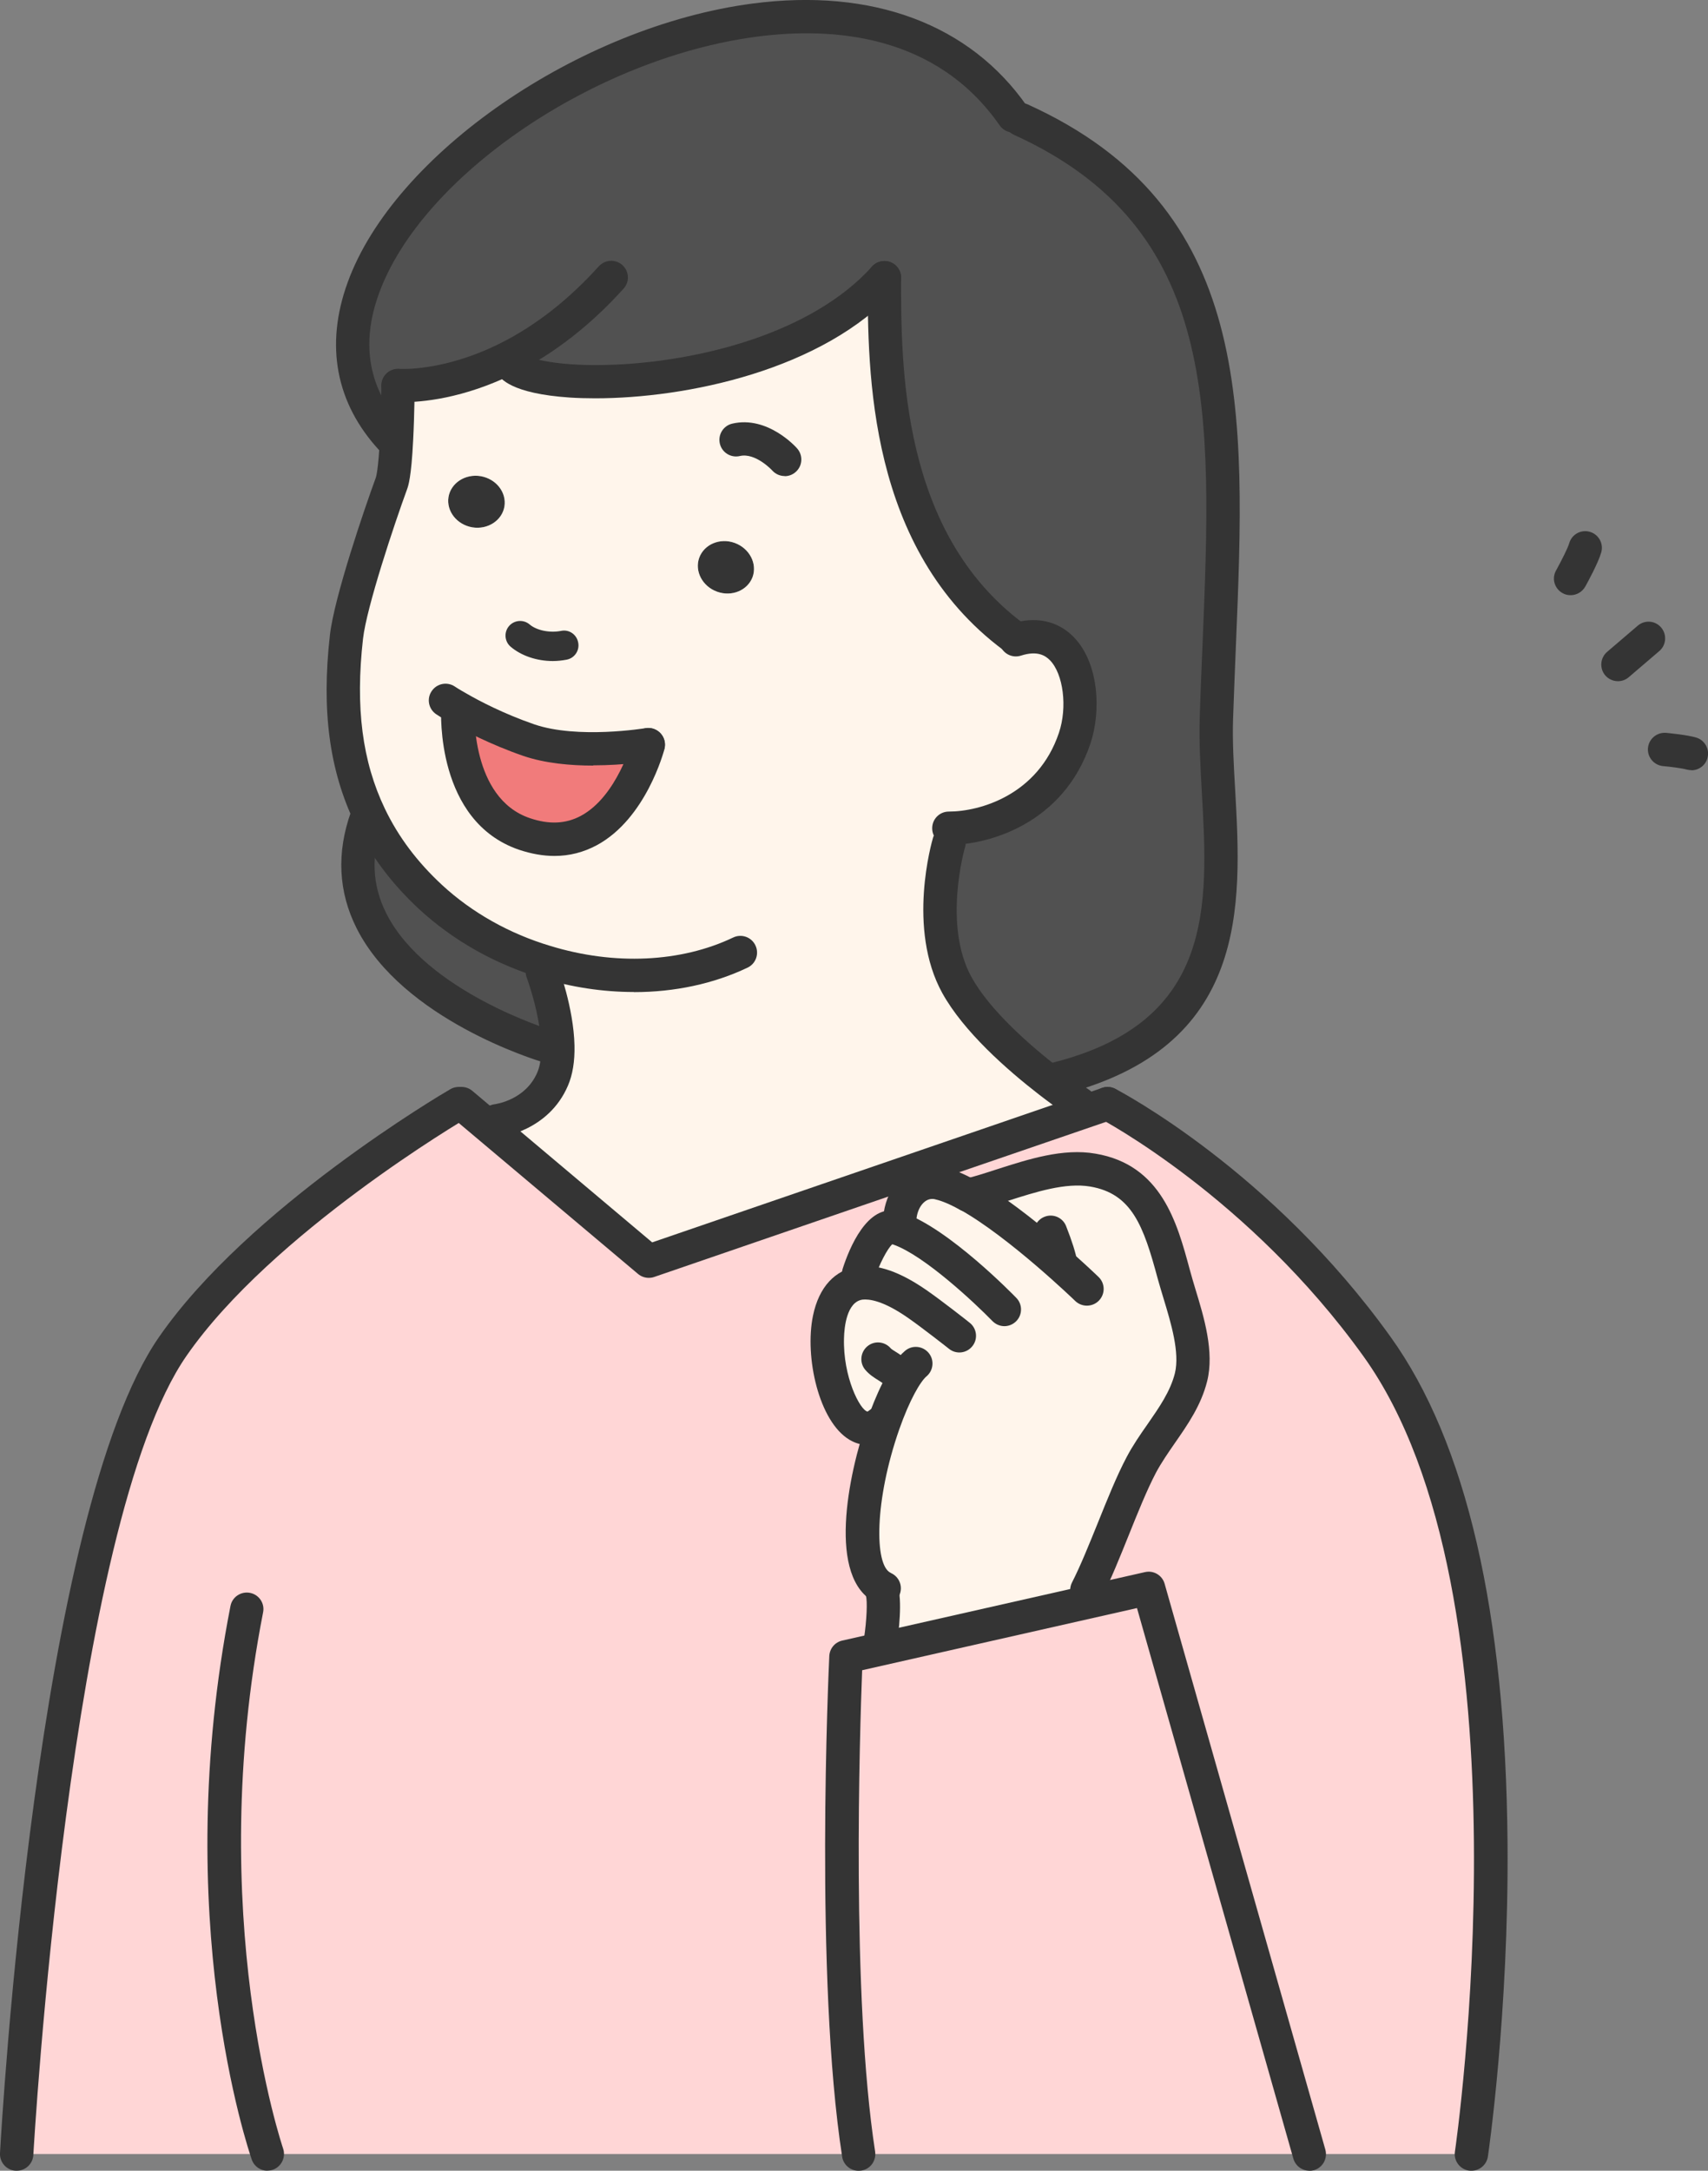 <?xml version="1.0" encoding="UTF-8"?><svg id="_レイヤー_2" xmlns="http://www.w3.org/2000/svg" width="138.28" height="175.65" viewBox="0 0 138.28 175.65"><rect x="0" y="0" width="138.28" height="175.65" fill="#808080" stroke="none"/><defs><style>.cls-1{fill:#343434;}.cls-1,.cls-2,.cls-3,.cls-4,.cls-5{stroke-width:0px;}.cls-2{fill:#515151;}.cls-3{fill:#fff5eb;}.cls-4{fill:#f17b7b;}.cls-5{fill:#ffd6d6;}</style></defs><g id="_レイヤー_1-2"><path class="cls-5" d="m93,128.52l13.01,45.78h-36.49c-2.25-14.48-1.03-40.24-1.03-40.24l2.94-.67,16.78-3.79,4.79-1.08Z"/><path class="cls-3" d="m78.39,96.71c3.01-.71,6.84-2.58,10.07-2.03,4.51.76,5.55,4.67,6.56,8.44.64,2.4,2.03,5.76,1.39,8.32-.68,2.69-2.76,4.71-4.02,7.08-1.51,2.88-2.94,7.25-4.42,10.14l.22.93-16.78,3.79-.14-.63s.45-3.03.1-4.09l.1-.19c-2.69-1.33-1.71-8.27.03-13.25l-.25-.1c-3.59,3.01-6.74-10.63-1.6-11.31l-.15-.76s1.33-4.12,2.85-3.74c.13.03.27.08.41.12l.06-.19c-.09-1.78.77-3.04,1.89-3.45.38-.13.78-.16,1.19-.09.71.14,1.55.5,2.46,1h.01Z"/><path class="cls-5" d="m74.31,94.57l13.36-4.58,2-.69s12.27,6.37,21.81,19.65c14.4,20.02,7.65,65.35,7.65,65.35h-13.13l-13.01-45.78-4.79,1.08-.22-.93c1.48-2.88,2.9-7.25,4.42-10.14,1.25-2.37,3.34-4.39,4.02-7.08.64-2.56-.76-5.93-1.39-8.32-1.01-3.77-2.05-7.69-6.56-8.44-3.23-.55-7.06,1.32-10.07,2.03h-.01c-.91-.51-1.75-.86-2.46-1-.41-.08-.81-.04-1.19.09l-.42-1.23Z"/><path class="cls-5" d="m21.65,174.3H1.35s2.82-51.2,12.64-65.35c7.15-10.31,23.14-19.65,23.14-19.65h.24l2.34,1.98,7.43,6.25,5.38,4.52,21.8-7.48.42,1.23c-1.12.41-1.98,1.67-1.89,3.45l-.06.19c-.14-.04-.28-.09-.41-.12-1.52-.39-2.85,3.74-2.85,3.74l.15.76c-5.14.68-2,14.32,1.6,11.31l.25.1c-1.74,4.98-2.72,11.92-.03,13.25l-.1.19c.36,1.06-.1,4.09-.1,4.09l.14.63-2.94.67s-1.22,25.77,1.03,40.24H21.65Z"/><path class="cls-1" d="m59.48,43.93c1.2.44,1.84,1.67,1.45,2.76-.4,1.08-1.68,1.62-2.87,1.19-1.2-.43-1.84-1.67-1.45-2.75.4-1.09,1.68-1.63,2.87-1.2Z"/><path class="cls-2" d="m45.16,84.62l-.87.02s-19.17-5.71-14.58-18.5l.24-.12c1.1,2.29,2.69,4.5,4.94,6.58,2.62,2.42,5.86,4.2,9.27,5.22l-.25.79s1.19,3.15,1.25,6Z"/><path class="cls-1" d="m38.92,38.53c1.25.22,2.11,1.31,1.92,2.45-.19,1.14-1.36,1.9-2.61,1.69-1.25-.22-2.11-1.31-1.92-2.45.19-1.14,1.36-1.9,2.61-1.69Z"/><path class="cls-4" d="m37.1,57.3c1.17.67,3.23,1.74,5.71,2.59,3.89,1.33,9.67.37,9.67.37,0,0-2.53,9.79-10.03,7.22-5.84-2-5.39-10.11-5.39-10.11l.03-.06Z"/><path class="cls-3" d="m37.1,57.3l-.03.06s-.45,8.12,5.39,10.11c7.5,2.57,10.03-7.22,10.03-7.22,0,0-5.79.96-9.67-.37-2.48-.85-4.54-1.92-5.71-2.59Zm10.04,40.22l-7.43-6.25.5-.58s3.23-.36,4.52-3.38c.33-.77.44-1.72.42-2.69-.06-2.85-1.25-6-1.25-6l.25-.79c-3.41-1.03-6.65-2.81-9.27-5.22-2.26-2.08-3.84-4.3-4.94-6.58-2.3-4.8-2.41-9.88-1.89-14.49.31-2.8,2.68-9.78,3.65-12.44.21-.55.33-2.04.41-3.57.11-2.11.12-4.32.12-4.32h0s3.82.31,8.9-2.22l.23.46c1.76,2.56,21.7,2.49,30.25-6.98,0,8.42.29,21.5,10.45,29.06l.21.24c4.7-1.5,5.98,4.35,4.76,7.97-1.94,5.78-7.34,7.29-10.19,7.29l.02,1.14s-2.01,6.75.64,11.54c1.66,3,5.14,5.99,7.51,7.83,1.42,1.1,2.45,1.77,2.45,1.77l.24.69-13.36,4.58-21.8,7.48-5.38-4.52Zm13.79-50.83c.39-1.09-.25-2.32-1.45-2.76-1.19-.43-2.47.11-2.87,1.2-.39,1.08.25,2.32,1.45,2.75,1.19.43,2.47-.11,2.87-1.19Zm-20.09-5.71c.18-1.14-.67-2.23-1.92-2.45-1.25-.21-2.42.55-2.61,1.69-.18,1.14.67,2.23,1.92,2.45,1.25.21,2.42-.55,2.61-1.69Z"/><path class="cls-2" d="m41.12,28.99c-5.07,2.54-8.9,2.21-8.9,2.21h0s-.01,2.22-.12,4.33l-.41-.02C15.58,18.07,66.1-13.51,82.04,9.37l.6.31c19.3,8.74,16.51,26.99,15.84,48.44-.32,10.04,4.47,24.85-13.02,29.19l-.47.22c-2.37-1.84-5.85-4.83-7.51-7.83-2.64-4.79-.64-11.54-.64-11.54l-.02-1.14c2.85,0,8.25-1.51,10.19-7.29,1.22-3.62-.06-9.47-4.76-7.97l-.21-.24c-10.16-7.56-10.45-20.64-10.45-29.06-8.55,9.48-28.49,9.54-30.25,6.98l-.23-.46Z"/><path class="cls-1" d="m76.82,68.37c-.75,0-1.35-.6-1.35-1.35s.6-1.35,1.35-1.35c2.51,0,7.22-1.34,8.91-6.37.7-2.07.36-4.77-.73-5.88-.36-.36-1-.8-2.34-.37-.71.23-1.47-.16-1.7-.87-.23-.71.16-1.47.87-1.7,1.99-.64,3.79-.26,5.08,1.05,2.07,2.1,2.25,6.02,1.37,8.64-2.18,6.48-8.23,8.2-11.47,8.2Z"/><path class="cls-1" d="m119.13,175.65c-.07,0-.13,0-.2-.01-.74-.11-1.25-.8-1.14-1.53.07-.45,6.5-45.02-7.41-64.37-9.24-12.87-21.21-19.17-21.33-19.24-.66-.34-.92-1.16-.58-1.82s1.16-.92,1.82-.58c.51.27,12.67,6.67,22.28,20.06,6.14,8.53,9.33,22.32,9.48,40.96.11,13.78-1.57,25.26-1.59,25.38-.1.67-.68,1.15-1.33,1.15Z"/><path class="cls-1" d="m1.35,175.65s-.05,0-.08,0c-.74-.04-1.31-.68-1.27-1.42.12-2.11,2.95-51.75,12.88-66.05,7.23-10.43,22.91-19.66,23.57-20.04.64-.38,1.47-.16,1.85.48.38.64.16,1.47-.48,1.84-.16.09-15.83,9.31-22.72,19.25-9.5,13.68-12.37,64.15-12.4,64.66-.04.72-.63,1.28-1.35,1.28Z"/><path class="cls-1" d="m48.03,61.95c-1.82,0-3.89-.18-5.65-.78-2.7-.93-4.89-2.09-5.95-2.7-.72-.41-1.12-.68-1.12-.68-.62-.42-.78-1.26-.36-1.87.42-.62,1.25-.78,1.87-.37.02.02.36.24.95.57.98.57,2.99,1.63,5.48,2.49,3.52,1.21,8.96.32,9.01.31.73-.12,1.43.38,1.55,1.11.12.74-.37,1.43-1.11,1.55-.14.02-2.18.35-4.68.35Z"/><path class="cls-1" d="m44.88,69.26c-.92,0-1.87-.17-2.86-.5-6.73-2.3-6.32-11.09-6.3-11.47.04-.74.66-1.32,1.42-1.27.74.04,1.31.68,1.27,1.42,0,.07-.31,7.13,4.48,8.76,1.56.53,2.91.47,4.13-.18,2.95-1.58,4.15-6.06,4.16-6.1.19-.72.93-1.15,1.65-.97.72.19,1.15.92.97,1.64-.06.23-1.5,5.65-5.48,7.8-1.08.58-2.22.87-3.43.87Z"/><path class="cls-1" d="m31.69,36.86c-.36,0-.73-.15-.99-.43-3.51-3.8-4.4-8.49-2.56-13.56C31.89,12.47,46.9,2.13,60.91.29c9.72-1.28,17.62,1.67,22.24,8.31.43.61.28,1.45-.34,1.88-.61.43-1.45.28-1.88-.34-5.15-7.39-13.54-7.98-19.68-7.17-13.12,1.73-27.13,11.26-30.58,20.81-1.49,4.12-.81,7.76,2.01,10.81.51.55.47,1.4-.07,1.91-.26.24-.59.36-.92.36Z"/><path class="cls-1" d="m85.46,88.66c-.61,0-1.16-.41-1.31-1.02-.18-.72.26-1.45.99-1.63,13.21-3.28,12.68-12.75,12.16-21.92-.12-2.11-.23-4.11-.17-6.01.06-2.03.15-4.02.23-5.99.77-18.79,1.38-33.63-15.27-41.18-.68-.31-.98-1.11-.67-1.79.31-.68,1.11-.98,1.79-.67,18.31,8.3,17.64,24.73,16.85,43.75-.08,1.95-.16,3.94-.23,5.96-.06,1.78.05,3.72.17,5.77.52,9.3,1.17,20.87-14.21,24.69-.11.03-.22.04-.33.04Z"/><path class="cls-1" d="m82.04,52.88c-.28,0-.56-.09-.8-.27-10.99-8.18-10.99-22.47-10.99-30.14,0-.75.6-1.35,1.35-1.35s1.35.6,1.35,1.35c0,7.2,0,20.61,9.91,27.98.6.44.72,1.29.28,1.89-.26.36-.67.54-1.08.54Z"/><path class="cls-1" d="m48.19,32.23c-.72,0-1.41-.02-2.04-.06-4.79-.32-5.64-1.55-5.91-1.95-.42-.61-.27-1.45.35-1.88.62-.42,1.45-.27,1.88.35.33.3,2.68,1.01,7.25.82,6.89-.28,15.99-2.52,20.88-7.94.5-.55,1.35-.6,1.91-.1.55.5.6,1.35.1,1.9-5.99,6.64-17.15,8.86-24.41,8.86Z"/><path class="cls-1" d="m32.67,32.56c-.33,0-.53-.01-.56-.02-.74-.06-1.29-.72-1.23-1.46.06-.74.72-1.3,1.46-1.23.03,0,3.55.24,8.18-2.08,2.85-1.43,5.52-3.52,7.96-6.22.5-.55,1.35-.6,1.91-.1.55.5.6,1.35.1,1.9-2.66,2.95-5.6,5.24-8.75,6.82-4.27,2.14-7.74,2.37-9.05,2.37Z"/><path class="cls-1" d="m21.65,175.65c-.56,0-1.08-.35-1.27-.91-.27-.79-6.66-19.59-1.72-44.79.14-.73.85-1.2,1.58-1.06.73.14,1.21.85,1.06,1.58-4.79,24.45,1.56,43.2,1.62,43.38.24.7-.13,1.47-.83,1.72-.15.05-.3.07-.44.07Z"/><path class="cls-1" d="m87.44,90.65c-.25,0-.51-.07-.74-.22-.04-.03-1.09-.71-2.54-1.83-2.64-2.04-6.14-5.12-7.87-8.24-2.89-5.23-.84-12.28-.75-12.58.21-.71.96-1.11,1.68-.91.71.21,1.12.96.91,1.68-.02.06-1.81,6.28.52,10.51,1.5,2.71,4.72,5.53,7.16,7.41,1.36,1.05,2.35,1.7,2.36,1.71.62.41.8,1.24.39,1.87-.26.4-.69.61-1.13.61Z"/><path class="cls-1" d="m52.52,103.4c-.31,0-.62-.11-.87-.32l-15.15-12.75c-.57-.48-.64-1.33-.16-1.9.48-.57,1.33-.64,1.9-.16l14.56,12.26,36.43-12.5c.71-.24,1.47.13,1.72.83.24.7-.13,1.47-.83,1.72l-15.37,5.27-21.79,7.48c-.14.05-.29.07-.44.07Z"/><path class="cls-1" d="m40.21,92.04c-.68,0-1.26-.51-1.34-1.2-.08-.74.45-1.4,1.19-1.49.12-.02,2.49-.35,3.44-2.57.23-.52.33-1.25.31-2.13-.06-2.58-1.16-5.53-1.17-5.56-.26-.7.09-1.47.79-1.74.7-.26,1.47.09,1.74.79.05.14,1.27,3.4,1.34,6.45.03,1.29-.15,2.38-.53,3.26-1.58,3.69-5.45,4.16-5.61,4.18-.05,0-.1,0-.15,0Z"/><path class="cls-1" d="m44.76,53.49c-1.29,0-2.55-.42-3.42-1.16-.5-.43-.55-1.18-.13-1.67.43-.5,1.18-.55,1.67-.13.56.48,1.63.7,2.54.52.65-.14,1.27.29,1.39.94.13.64-.29,1.27-.94,1.39-.37.07-.75.11-1.12.11Z"/><path class="cls-1" d="m63.53,38.52c-.37,0-.74-.15-1.01-.45-.03-.04-1.37-1.46-2.62-1.17-.73.17-1.45-.28-1.62-1-.17-.73.28-1.45,1-1.62,2.86-.67,5.17,1.9,5.26,2.01.49.56.44,1.41-.12,1.9-.26.23-.57.34-.89.34Z"/><path class="cls-1" d="m51.32,80.27c-2.49,0-5.05-.38-7.56-1.15-3.69-1.11-7.07-3.02-9.79-5.52-2.25-2.07-4.01-4.43-5.25-6.99-2.06-4.3-2.7-9.14-2.01-15.22.34-3.04,2.8-10.24,3.72-12.75.02-.06.2-.62.33-3.18.1-2.05.12-4.24.12-4.26,0-.74.61-1.34,1.35-1.34h0c.75,0,1.35.61,1.34,1.36,0,.09-.01,2.27-.12,4.38-.15,3.06-.4,3.73-.49,3.98-1.04,2.84-3.28,9.55-3.57,12.11-.63,5.56-.06,9.93,1.77,13.75,1.1,2.29,2.62,4.31,4.64,6.18,2.42,2.23,5.44,3.93,8.75,4.92,5.19,1.59,10.58,1.34,14.81-.68.67-.32,1.48-.04,1.8.64.32.67.04,1.48-.64,1.8-2.75,1.31-5.91,1.98-9.2,1.98Z"/><path class="cls-1" d="m106.01,175.65c-.59,0-1.13-.39-1.3-.98l-12.66-44.55-22.25,5.03c-.19,4.92-.89,26.39,1.05,38.95.11.74-.39,1.43-1.13,1.54-.74.11-1.43-.39-1.54-1.13-2.24-14.44-1.09-39.46-1.04-40.51.03-.61.46-1.12,1.05-1.25l24.51-5.54c.7-.16,1.4.26,1.59.95l13.01,45.78c.2.72-.21,1.46-.93,1.67-.12.03-.25.05-.37.05Z"/><path class="cls-1" d="m44.28,85.99c-.13,0-.26-.02-.39-.06-.46-.14-11.28-3.43-15.01-10.8-1.49-2.95-1.65-6.13-.46-9.45.25-.7,1.03-1.06,1.73-.81.7.25,1.07,1.02.81,1.73-.94,2.63-.84,5.02.32,7.32,3.2,6.33,13.27,9.41,13.38,9.44.71.21,1.12.96.91,1.68-.17.59-.71.96-1.29.96Z"/><path class="cls-1" d="m71.57,129.87c-.14,0-.28-.02-.41-.07-.07-.02-.18-.07-.27-.12h0c-3.94-1.94-2.26-10.28-.64-14.9.55-1.56,1.68-4.35,3.03-5.48.57-.48,1.42-.4,1.9.17.48.57.4,1.42-.17,1.9-.49.41-1.37,1.9-2.21,4.3-2,5.73-2.02,10.94-.71,11.59.02,0,.03.02.05.03.62.28.94.98.73,1.64-.18.57-.71.94-1.28.94Z"/><path class="cls-1" d="m72.54,112.45c-.38,0-.77-.16-1.03-.48-.06-.07-.25-.19-.41-.29-.32-.2-.71-.44-1.05-.84-.48-.57-.4-1.42.17-1.9.57-.48,1.42-.4,1.9.17.05.06.25.18.39.27.32.2.72.44,1.06.85.48.57.41,1.42-.16,1.9-.25.21-.56.32-.87.32Z"/><path class="cls-1" d="m70.22,116.92c-.49,0-.98-.14-1.45-.42-2.48-1.48-3.64-6.7-2.95-10.04.48-2.32,1.78-3.73,3.67-3.98,1.59-.2,3.4.44,5.57,1.95,1.17.81,3.35,2.52,3.44,2.6.59.46.69,1.31.23,1.89-.46.59-1.31.69-1.89.23-.02-.02-2.2-1.73-3.31-2.5-2.06-1.44-3.19-1.54-3.69-1.49-1.29.17-1.49,2.24-1.51,3.12-.09,3.14,1.3,5.82,1.9,5.94,0,0,.06-.02.18-.12.57-.48,1.42-.4,1.9.17.48.57.4,1.42-.17,1.9-.6.5-1.25.75-1.91.75Z"/><path class="cls-1" d="m81.32,107.31c-.35,0-.7-.14-.97-.41-1.38-1.42-5.51-5.31-8.02-6.19-.03,0-.06-.02-.09-.03-.4.36-1.06,1.63-1.44,2.79-.23.71-.99,1.1-1.7.87-.71-.23-1.1-.99-.87-1.7.52-1.6,1.98-5.26,4.47-4.63.15.04.31.09.47.14,3.67,1.28,8.89,6.64,9.11,6.87.52.53.51,1.39-.03,1.91-.26.25-.6.38-.94.38Zm-9.28-6.68s0,0,0,0c0,0,0,0,0,0Z"/><path class="cls-1" d="m87.99,105.65c-.34,0-.68-.13-.94-.38-.05-.05-5.37-5.18-9.31-7.38-.65-.36-.88-1.18-.52-1.84.36-.65,1.19-.88,1.84-.52,4.25,2.37,9.65,7.58,9.88,7.8.54.52.55,1.37.03,1.91-.26.27-.62.41-.97.41Z"/><path class="cls-1" d="m72.84,100.6c-.72,0-1.31-.56-1.35-1.28-.11-2.25.98-4.13,2.77-4.79.63-.22,1.26-.26,1.9-.15.84.17,1.8.55,2.87,1.15.65.36.88,1.19.52,1.84-.36.65-1.19.88-1.84.52-1.03-.58-1.69-.78-2.06-.86-.16-.03-.32-.02-.49.04-.52.19-1.04.92-.98,2.11.04.74-.54,1.38-1.28,1.41-.02,0-.04,0-.07,0Z"/><path class="cls-1" d="m85.89,103.68c-.64,0-1.21-.46-1.33-1.12-.07-.38-.25-1.09-.75-2.35-.28-.69.06-1.48.75-1.75.69-.28,1.48.06,1.75.75.47,1.19.78,2.16.91,2.89.13.73-.36,1.43-1.1,1.56-.08.01-.16.02-.23.02Z"/><path class="cls-1" d="m87.99,130.02c-.21,0-.42-.05-.61-.15-.66-.34-.93-1.15-.59-1.82.69-1.35,1.4-3.12,2.09-4.82.75-1.86,1.52-3.79,2.33-5.32.5-.95,1.1-1.82,1.69-2.66.95-1.37,1.85-2.66,2.22-4.13.41-1.67-.32-4.08-.91-6.02-.17-.57-.34-1.12-.48-1.63-1.15-4.28-2.09-6.89-5.48-7.46-1.98-.33-4.37.43-6.68,1.17-1,.32-1.94.62-2.86.84-.83.19-1.67-.46-1.67-1.31,0-.67.48-1.22,1.11-1.33.79-.19,1.66-.47,2.58-.77,2.5-.8,5.33-1.72,7.96-1.26,5.34.9,6.61,5.59,7.63,9.37.14.53.3,1.05.46,1.59.69,2.26,1.55,5.07.95,7.46-.49,1.95-1.57,3.5-2.62,5.01-.56.81-1.09,1.58-1.52,2.38-.74,1.41-1.49,3.28-2.21,5.07-.71,1.76-1.44,3.59-2.19,5.05-.24.47-.71.73-1.2.73Z"/><path class="cls-1" d="m71.29,134.11c-.07,0-.13,0-.2-.01-.74-.11-1.25-.8-1.14-1.53.22-1.44.29-3.06.15-3.46-.24-.71.14-1.47.85-1.71.71-.24,1.47.14,1.71.85.43,1.27.08,3.93-.04,4.72-.1.67-.68,1.15-1.33,1.15Z"/><path class="cls-1" d="m127.15,48.16c-.22,0-.45-.05-.65-.17-.65-.36-.89-1.18-.52-1.83.43-.78.96-1.83,1.06-2.19.2-.72.94-1.14,1.66-.94.72.2,1.14.94.94,1.66-.24.85-1.12,2.46-1.3,2.78-.25.44-.71.69-1.18.69Z"/><path class="cls-1" d="m130.99,55.12c-.38,0-.76-.16-1.03-.47-.48-.57-.41-1.42.15-1.9l2.48-2.12c.57-.49,1.42-.42,1.9.15.48.57.41,1.42-.15,1.9l-2.48,2.12c-.25.22-.57.32-.87.32Z"/><path class="cls-1" d="m136.93,62.32c-.13,0-.25-.02-.38-.05-.37-.11-1.34-.23-1.91-.28-.74-.07-1.29-.73-1.22-1.47.07-.74.73-1.28,1.47-1.22.27.03,1.68.16,2.43.38.71.21,1.12.96.91,1.68-.17.59-.71.97-1.29.97Z"/></g></svg>